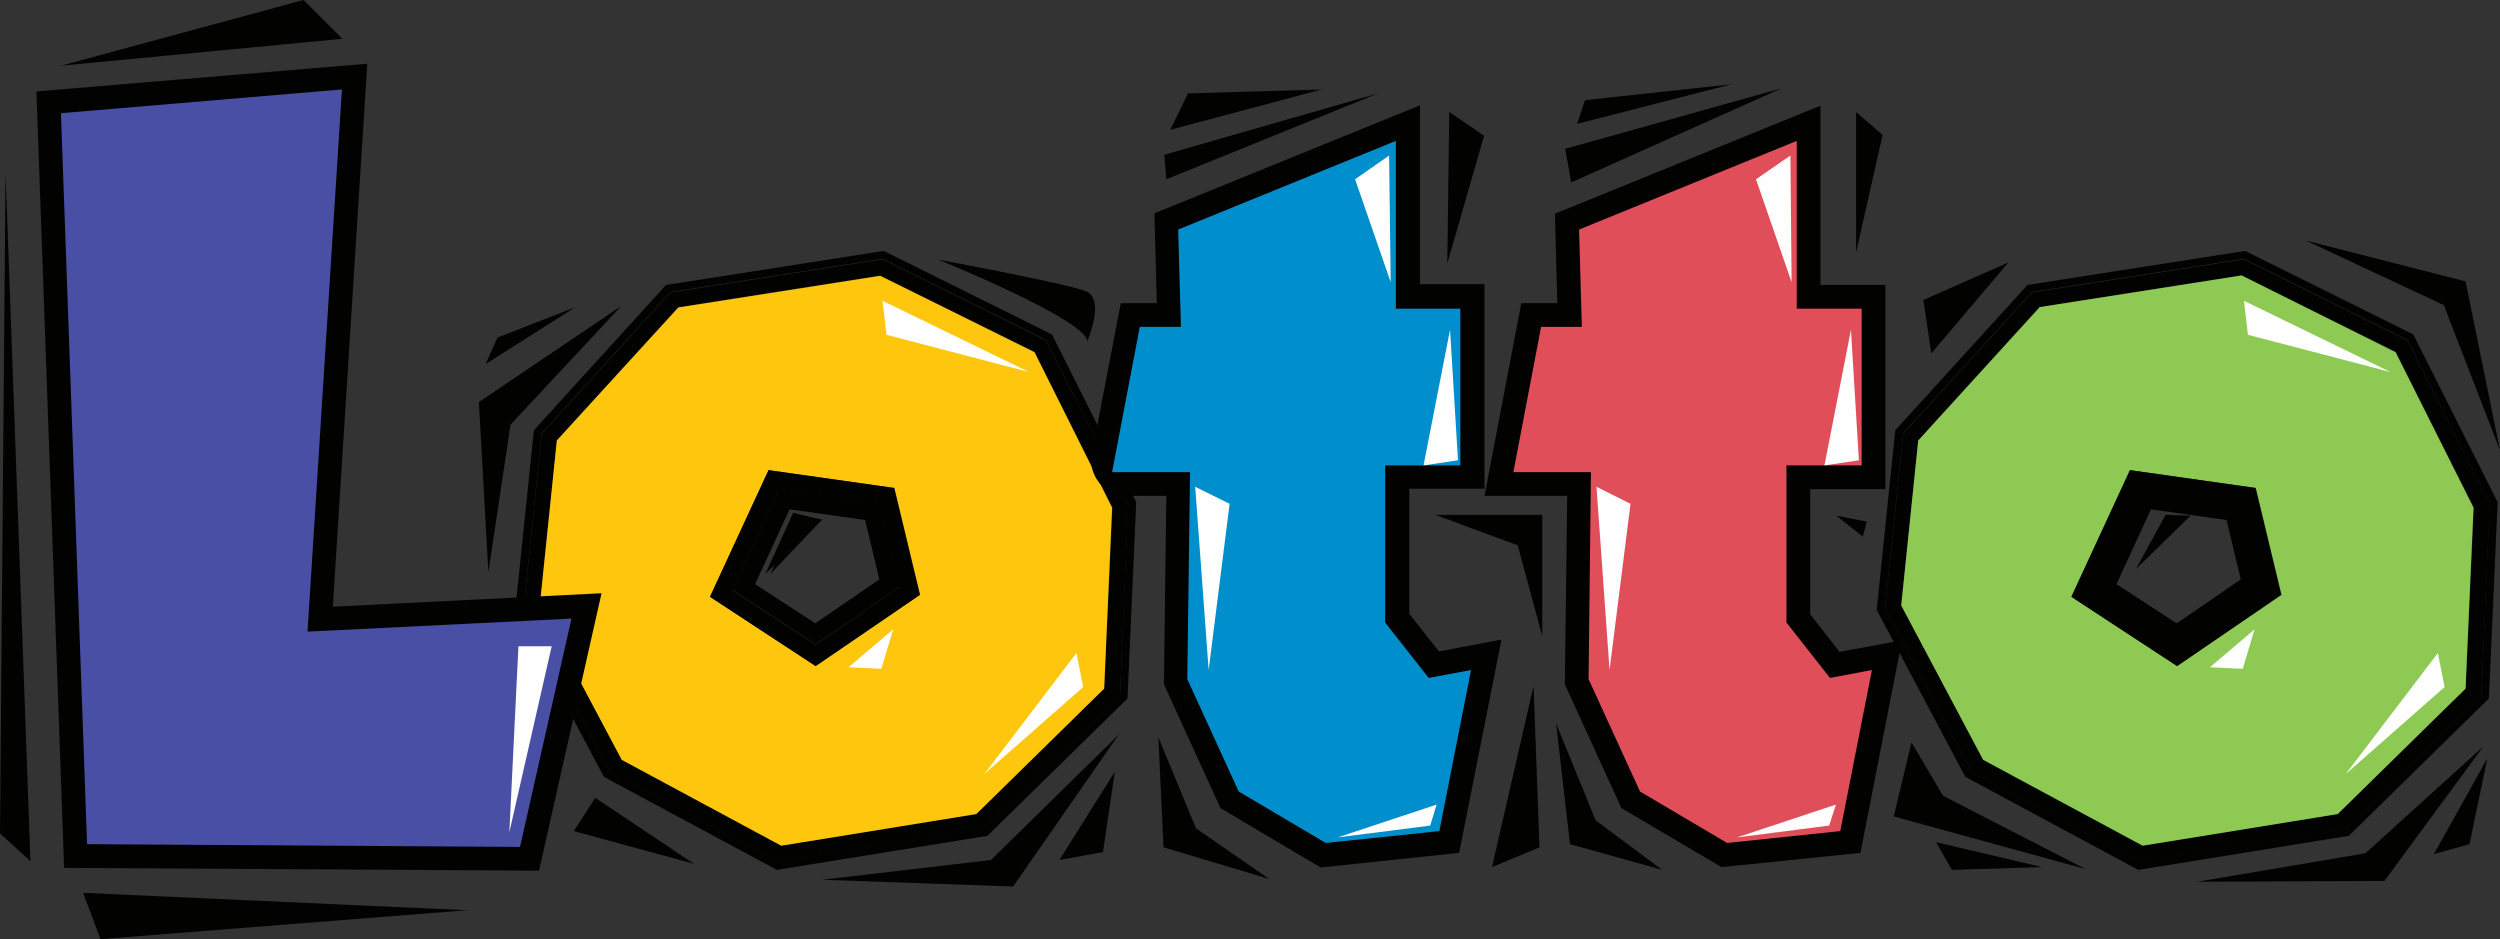<svg xmlns="http://www.w3.org/2000/svg" viewBox="0 0 631.7 237.3"><rect x="0" y="0" width="631.7" height="237.3" fill="#333333" stroke="none"/><defs><style>.cls-1{fill:#fefefe;}.cls-2{fill:#020201;}.cls-3{fill:#fec70e;}.cls-4{fill:#8dc953;}.cls-5{fill:#008ecc;}.cls-6{fill:#e04e59;}.cls-7{fill:#4a4fa6;}</style></defs><g id="Layer_2" data-name="Layer 2"><g id="Layer_1-2" data-name="Layer 1"><polygon class="cls-1" points="81 29.3 72.7 29.3 77.7 92.6 81 29.3"/><polygon class="cls-1" points="25 208.3 34.4 208.3 22.4 102 25 208.3"/><polygon class="cls-2" points="76.7 0 86.5 9.8 15.4 16.6 76.7 0"/><polygon class="cls-2" points="0 210.6 7.7 217.6 1.4 43.6 0 210.6"/><polygon class="cls-2" points="21 225.6 25.4 237.3 118 230 21 225.6"/><polygon class="cls-2" points="122.7 92 125.7 85.3 145.4 77.6 122.7 92"/><polygon class="cls-2" points="157 77.3 121 101.6 123.4 144.6 129 107.3 157 77.3"/><path class="cls-2" d="M274.7,86.3s4.7-10.7-.3-12.7-37.3-8-37.3-8S275,81,274.7,86.3Z"/><polygon class="cls-2" points="150.4 201.6 145 210 175.4 218.3 150.4 201.6"/><polygon class="cls-2" points="207.7 222.3 250.4 217.3 282.7 185.6 256 224 207.7 222.3"/><polygon class="cls-2" points="267.7 217.3 278.7 215.3 281.7 195 267.7 217.3"/><polygon class="cls-2" points="193.4 145 207.7 131.3 200.4 129.6 193.4 145"/><polygon class="cls-2" points="295.7 32.8 300.2 23.6 334 22.6 295.7 32.8"/><polygon class="cls-2" points="294.7 45.3 294.2 39.1 348.2 23.6 294.7 45.3"/><polygon class="cls-2" points="366.2 28.3 375 34.3 365.7 66.6 366.2 28.3"/><polygon class="cls-2" points="292.7 186.3 294 214.1 320.7 222.1 302.2 209.3 292.7 186.3"/><polygon class="cls-2" points="387.5 173.3 377 219.1 389 214.1 387.5 173.3"/><polygon class="cls-2" points="389.7 160.8 389.7 130.1 362.7 130.1 383.5 137.8 389.7 160.8"/><polygon class="cls-2" points="420 219.8 396.7 213.3 393.2 182.8 403.2 207.3 420 219.8"/><polygon class="cls-2" points="398.5 31.3 400.5 25.3 437.5 21.3 398.5 31.3"/><polygon class="cls-2" points="397 46.1 395.5 37.6 450.2 22.3 397 46.1"/><polygon class="cls-2" points="469 28.3 475.7 34.1 469 63.8 469 28.3"/><polygon class="cls-2" points="488 89.3 486 75.8 507.5 66.3 488 89.3"/><polygon class="cls-2" points="470.7 135.6 471.7 131.8 464 130.3 470.7 135.6"/><polygon class="cls-2" points="582.7 60.8 623 71.1 631.7 113.8 617.5 77.1 582.7 60.8"/><polygon class="cls-2" points="539.7 143.8 547.2 130.1 553.5 130.3 539.7 143.8"/><polygon class="cls-2" points="624 213.3 615 215.8 628.5 191.6 624 213.3"/><polygon class="cls-2" points="627.5 188.6 602.5 222.6 555.2 222.8 597.7 215.6 627.5 188.6"/><polygon class="cls-2" points="516 219.1 493.2 219.8 489.2 212.8 516 219.1"/><polygon class="cls-2" points="527 219.6 478.5 206.3 483 187.6 491 201.1 527 219.6"/><path class="cls-2" d="M265.8,84.5,223.3,63.4l-55,8.6-33.4,36.7-4.7,45.4,22.4,42.2,43.7,23.5,53.2-8.6,35.4-34.7,2.2-49.6ZM283,175.7l-34.4,33.7-51.9,8.4-42.6-22.9-21.8-41.2,4.6-44.2,32.5-35.7L223,65.4l41.3,20.5L285,127.4Z"/><path class="cls-2" d="M264.3,86,223,65.5l-53.6,8.4-32.5,35.7-4.6,44.2L154.1,195l42.6,22.9,51.9-8.4L283,175.8l2.1-48.3ZM279,174l-32.3,31.6-49.3,8-40.3-21.7-20.7-39,4.3-41.6,30.7-33.7,51-8,39,19.3,19.7,39.3Z"/><path class="cls-3" d="M261.4,89l-39-19.3-51,8-30.7,33.6L136.4,153l20.7,39,40.3,21.7,49.3-8L279,174l2-45.7Zm-55.3,79.3-26.7-17.5,14.8-32,31.8,4.5,6.5,27Z"/><path class="cls-2" d="M194.2,118.8l-14.8,32,26.7,17.5,26.3-18-6.5-27Zm11.9,44.1-21-13.7,11.7-25.4,25.4,3.6,5,21Z"/><path class="cls-2" d="M196.8,123.7l-11.7,25.4,21,13.7,21.2-14.5-5-21Zm9.2,33.8-15.2-9.9,8.7-18.9,19.1,2.7,3.6,15Z"/><path class="cls-2" d="M609.8,84.5,567.3,63.4l-55,8.6-33.4,36.7-4.7,45.4,22.4,42.2,43.7,23.5,53.2-8.6,35.4-34.7,2.2-49.6ZM627,175.7l-34.4,33.7-51.9,8.4-42.6-22.9-21.8-41.2,4.6-44.2,32.5-35.7L567,65.4l41.3,20.5L629,127.4Z"/><path class="cls-2" d="M608.3,86,567,65.5l-53.6,8.4-32.5,35.7-4.6,44.2L498.1,195l42.6,22.9,51.9-8.4L627,175.8l2.1-48.3ZM623,174l-32.3,31.6-49.3,8-40.3-21.7-20.7-39,4.3-41.6,30.7-33.7,51-8,39,19.3,19.7,39.3Z"/><path class="cls-4" d="M566.4,69.6l-51,8-30.7,33.7L480.4,153l20.7,39,40.3,21.7,49.3-8L623,174l2-45.7L605.3,89Zm-16.3,98.7-26.7-17.5,14.8-32,31.8,4.5,6.5,27Z"/><path class="cls-2" d="M538.2,118.8l-14.8,32,26.7,17.5,26.3-18-6.5-27ZM550,157.5l-15.2-9.9,8.7-18.9,19.1,2.7,3.6,15Z"/><polygon class="cls-2" points="194.7 145 207.7 131.3 201 130.6 194.7 145"/><polygon class="cls-1" points="223 76 224 84.6 260 94 223 76"/><polygon class="cls-1" points="248.7 195.6 272 165 273.7 173.6 248.7 195.6"/><polygon class="cls-1" points="214.4 168.6 222.7 169 225.7 159 214.4 168.6"/><polygon class="cls-1" points="567 76 568 84.6 604 94 567 76"/><polygon class="cls-1" points="592.7 195.6 616 165 617.7 173.6 592.7 195.6"/><polygon class="cls-1" points="558.4 168.6 566.7 169 569.7 159 558.4 168.6"/><path class="cls-2" d="M308.4,204.2l-14.3-31.3.6-47.6h-10a9,9,0,0,1-8.8-10.7l7.3-38h9.1l-.6-22.7,67.1-27.3V71.8h16.3v51.7h-19v31.6l7.5,9.5,15.8-3-10.7,53.9-35,3.7Z"/><path class="cls-2" d="M309.9,202.8,296,172.5l.6-49.2H281.7a4.57,4.57,0,0,1-4.5-5.4l7.5-39.2h9.5l-.6-23.3,63.1-25.6V74.1H373v47.7H354v34.3l8.6,11,14.1-2.6L367,213.9l-32.9,3.4Z"/><polygon class="cls-5" points="297.7 58 352.7 35.6 352.7 78 369 78 369 117.6 350 117.6 350 157.3 361 171.3 371.7 169.3 363.7 210 335 213 313 200 300 171.6 300.7 119.3 281 119.3 288 82.6 298.4 82.6 297.7 58"/><polygon class="cls-1" points="342.4 45.3 351 39.3 351.4 71.3 342.4 45.3"/><polygon class="cls-1" points="366.4 83.3 359.7 117.6 368.4 116.3 366.4 83.3"/><polygon class="cls-1" points="302 123 310.7 127.3 305.4 169.3 302 123"/><polygon class="cls-1" points="338 211.6 363 203.3 361.4 208.6 338 211.6"/><polygon class="cls-2" points="409.7 204.2 395.4 172.9 396 125.3 375.1 125.3 384.4 76.6 393.5 76.6 392.9 54 460 26.7 460 72 476.4 72 476.4 123.6 457.4 123.6 457.4 155.2 464.8 164.7 480.6 161.8 470.1 215.5 435 219.1 409.7 204.2"/><polygon class="cls-2" points="411.3 202.8 397.4 172.5 398 123.3 377.5 123.3 386.1 78.6 395.6 78.6 395 55.3 458 29.7 458 74 474.4 74 474.4 121.6 455.4 121.6 455.4 155.9 464 166.9 478.1 164.3 468.4 213.6 435.5 217.1 411.3 202.8"/><polygon class="cls-6" points="399 58 454 35.6 454 78 470.4 78 470.4 117.6 451.4 117.6 451.4 157.3 462.4 171.3 473 169.3 465 210 436.4 213 414.4 200 401.4 171.6 402 119.3 382.4 119.3 389.4 82.6 399.7 82.6 399 58"/><polygon class="cls-1" points="443.7 45.3 452.4 39.3 452.7 71.3 443.7 45.3"/><polygon class="cls-1" points="467.7 83.3 461 117.6 469.7 116.3 467.7 83.3"/><polygon class="cls-1" points="403.4 123 412 127.3 406.7 169.3 403.4 123"/><polygon class="cls-1" points="438.9 211.6 463.9 203.3 462.2 208.6 438.9 211.6"/><polygon class="cls-2" points="16.2 219.3 9.2 23.1 92.8 16.1 84.1 153.3 152 149.9 136.2 220 16.2 219.3"/><polygon class="cls-2" points="18.2 217.3 11.2 25 90.7 18.3 82 155.4 149.4 152 134.6 218 18.2 217.3"/><polygon class="cls-7" points="15.4 28.6 86.4 22.6 77.7 159.6 144.4 156.3 131.4 214 22 213.3 15.4 28.6"/><polygon class="cls-1" points="131 163.3 139.4 163.3 128.7 210.3 131 163.3"/></g></g></svg>